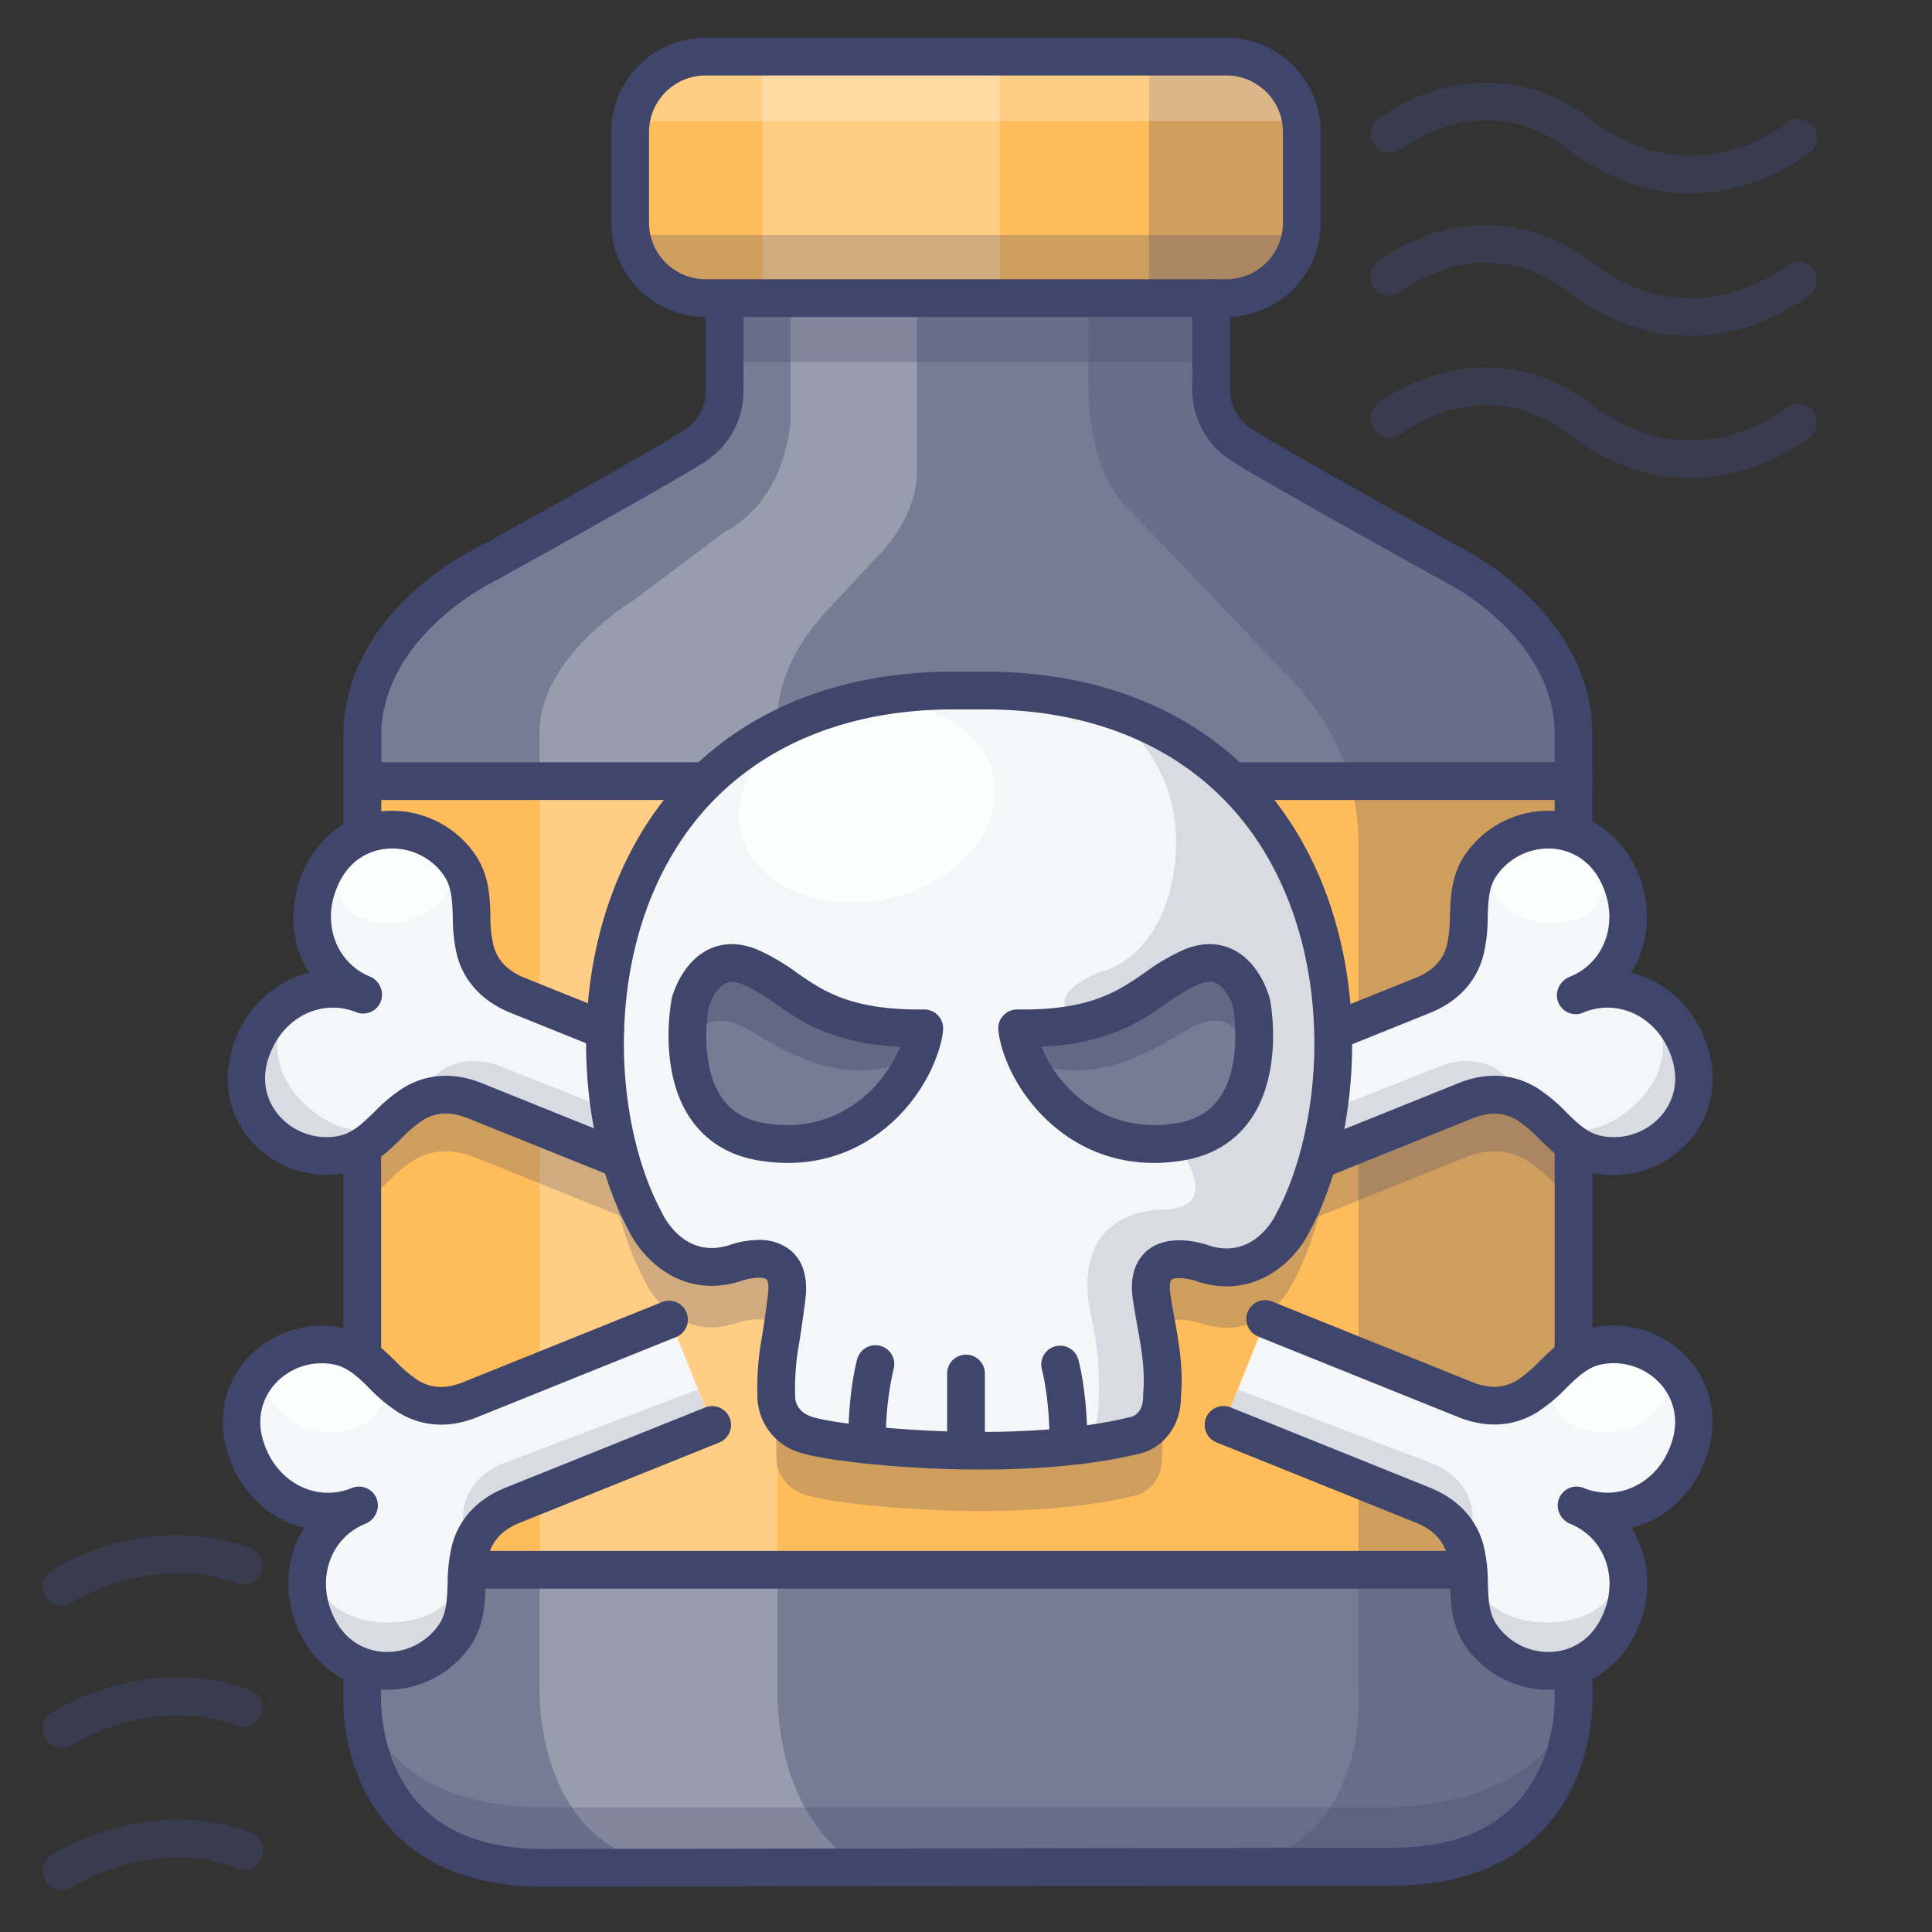 <?xml version="1.0" ?><svg viewBox="0 0 512 512" xmlns="http://www.w3.org/2000/svg"><rect x="0" y="0" width="512" height="512" fill="#333333" stroke="none"/><defs><style>.cls-1{fill:#ffbc5a;}.cls-2{fill:#767c93;}.cls-3{opacity:0.25;}.cls-4{fill:#3f456b;}.cls-5{fill:#fff;}.cls-6{fill:#f5f6f7;}.cls-7{opacity:0.15;}.cls-8{opacity:0.75;}.cls-9{opacity:0.35;}.cls-10{opacity:0.5;}</style></defs><title/><g id="Colors"><g data-name="&lt;编组&gt;" id="_编组_"><rect class="cls-1" height="209" width="321" x="96" y="207"/><path class="cls-1" d="M345,35V59a20.06,20.06,0,0,1-20,20H187a20.06,20.06,0,0,1-20-20V35a20.06,20.06,0,0,1,20-20H325A20.06,20.06,0,0,1,345,35Z"/><path class="cls-2" d="M417,448.46s3,46.22-48,46.22L144,495c-51,0-48-46.22-48-46.22V416H417Z"/><path class="cls-2" d="M417,194.94V207H96V195.26C96,165.41,128,150,128,150s47-26,56-31.78a17.2,17.2,0,0,0,8-15.41V79H321v23.49a17.2,17.2,0,0,0,8,15.41c9,5.78,56,31.78,56,31.78S417,165.09,417,194.94Z"/></g><g class="cls-3"><path class="cls-4" d="M417,336.17V207s8-37-33-57l-55-32s-8.33-1.67-8.33-24.33V79S345,79,345,59V35s1-20-20-20H304.5V79h-16v25s-.5,20,10.5,31,44,46,44,46a61.48,61.48,0,0,1,17,42V447s4,47.75-39.5,47.75H369S417,499,417,447V336.17"/></g><g class="cls-3"><path class="cls-5" d="M209.5,79.5V111s-.5,21-17.5,30l-24,18s-25,15-25,35V447s-2,47.83,40.5,47.83h45.17S206,485,206,447V193s-2-15,13-31l13-14s11-10,11-23V79Z"/></g><g class="cls-3"><path class="cls-4" d="M417,318.08c-4.38-3.09-7.64-7.72-12.41-10.58-5.09-3.05-10.67-3-16.27-.79L335.45,328l-11.26-28,52.88-21.29c5.59-2.25,9.62-6.11,11.18-11.84,2.06-7.61-.53-15.68,4.17-22.59,9.14-13.44,31.15-13.4,37.69,5.53,4,11.48-.92,24.09-12.19,28.63"/></g><path class="cls-6" d="M418,263.6c11.27-4.54,23.53,1.16,28.63,12.19,8.39,18.18-7.45,33.46-23.34,30.11-8.18-1.73-11.91-9.34-18.67-13.4-5.09-3.05-10.67-3-16.27-.79L335.45,313l-11.26-28,52.88-21.29c5.59-2.25,9.62-6.11,11.18-11.84,2.06-7.61-.53-15.68,4.17-22.59,9.14-13.44,31.15-13.4,37.69,5.53,4,11.48-.92,24.09-12.19,28.63"/><g class="cls-7"><path class="cls-4" d="M334.33,312.61l-3.65-9.89,51.77-20.46s15.86-6.35,21.41,11.61l8.28,4.62s9.69,4.7,20.77-5.41,8.51-21.67,3.56-26.44c0,0,23.68,19.2,5.94,35.37S409,298.23,409,298.23s-8.63-9.72-18.91-6.89S334.33,312.61,334.33,312.61Z"/></g><g class="cls-8"><path class="cls-5" d="M424.9,236.13c1.37-6.34-4.3-12.95-12.67-14.76s-16.26,1.86-17.63,8.19,4.29,12.95,12.66,14.77S423.52,242.47,424.9,236.13Z"/></g><g class="cls-3"><path class="cls-4" d="M96,318.86c5-3,8.41-8.24,13.6-11.36s10.67-3,16.27-.79L178.75,328,190,300l-52.87-21.29c-5.6-2.25-9.63-6.11-11.18-11.84-2.07-7.61.52-15.68-4.18-22.59-9.13-13.44-31.14-13.4-37.69,5.53-4,11.48.92,24.09,12.2,28.63"/></g><path class="cls-6" d="M96.22,263.6C85,259.06,72.69,264.76,67.6,275.79,59.2,294,75,309.25,90.94,305.9c8.18-1.73,11.9-9.34,18.66-13.4,5.1-3.05,10.67-3,16.27-.79L178.75,313,190,285l-52.87-21.29c-5.6-2.25-9.63-6.11-11.18-11.84-2.07-7.61.52-15.68-4.18-22.59-9.13-13.44-31.14-13.4-37.69,5.53-4,11.48.92,24.09,12.2,28.63"/><g class="cls-7"><path class="cls-4" d="M179.86,312.61l3.65-9.89-51.76-20.46s-15.87-6.35-21.41,11.61l-8.28,4.62s-9.7,4.7-20.78-5.41-8.5-21.67-3.55-26.44c0,0-23.68,19.2-6,35.37s33.45-3.78,33.45-3.78,8.64-9.72,18.91-6.89S179.86,312.61,179.86,312.61Z"/></g><g class="cls-8"><path class="cls-5" d="M89.3,236.13c-1.38-6.34,4.29-12.95,12.66-14.76s16.26,1.86,17.64,8.19-4.3,12.95-12.67,14.77S90.67,242.47,89.3,236.13Z"/></g><g class="cls-3"><path class="cls-5" d="M344.73,32.11s-2-16.75-20-16.75h-131S168.27,12.86,167,32.11Z"/></g><g class="cls-3"><rect class="cls-5" height="63" width="63" x="202" y="15"/></g><g class="cls-3"><path class="cls-4" d="M167,62.25S169,79,187,79H318s25.46,2.5,26.73-16.75Z"/></g><g class="cls-3"><rect class="cls-4" height="17" width="128" x="192" y="79"/></g><g class="cls-3"><path class="cls-4" d="M96,448s2,31,49,31H367s46,1,50-32c0,0,1,48-48,48H148.33S95,501,96,448Z"/></g><g class="cls-3"><path class="cls-4" d="M307.93,385.84c.85-9.35-1.44-17.18-2.77-26.25-2.14-14.69,14-8.62,14-8.62,16.18,4.85,23.55-11.15,23.55-11.15,7.1-13.22,10.59-31,10.59-47.08,0-51.57-31.55-93.74-92.33-93.74h-8.32c-60.79,0-92.34,42.17-92.34,93.74,0,16.11,3.49,33.61,10.59,46.83,0,0,7.37,16.12,23.55,11.28,0,0,15.82-6.06,14,8.68s-3,16.22-2.77,26.27c0,0-.47,7.75,8,10.44s56.25,7.92,87.53,0C301.23,396.25,308.06,394.58,307.93,385.84Z"/></g><path class="cls-6" d="M307.93,369.84c.85-9.35-1.44-17.18-2.77-26.25-2.14-14.69,14-8.62,14-8.62,16.18,4.85,23.55-11.15,23.55-11.15,7.1-13.22,10.59-31,10.59-47.08,0-51.57-31.55-93.74-92.33-93.74h-8.32c-60.79,0-92.34,42.17-92.34,93.74,0,16.11,3.49,33.61,10.59,46.83,0,0,7.37,16.12,23.55,11.28,0,0,15.82-6.06,14,8.68s-3,16.22-2.77,26.27c0,0-.47,7.75,8,10.44s56.25,7.92,87.53,0C301.23,380.25,308.06,378.58,307.93,369.84Z"/><g class="cls-8"><path class="cls-5" d="M263.27,205.54c3,14-9.5,28.65-28,32.67s-36-4.11-39-18.13,9.51-28.66,28-32.67S260.23,191.52,263.27,205.54Z"/></g><path class="cls-2" d="M243.93,271.45c-29.3.4-33.85-11.08-46.12-16.23s-16,9.7-16,9.7-6.31,32.4,19,36.62c19,3.16,31.87-7.92,39.58-19.6,0,0,2.82-5.19,3-9.2"/><g class="cls-9"><path class="cls-4" d="M184.25,275.25s2.75-9.25,14.75-2,27.6,15.88,44.93,5.94L242.25,272s-20.22,5.2-37.48-12.9S178.25,262.75,184.25,275.25Z"/></g><g class="cls-7"><path class="cls-4" d="M296.67,191s17.66,12.33,14.66,38-20,28.67-20,28.67-16,5.9-5.83,12.45,26.18,33.06,26.18,33.06S325,320,308.75,320.5s-23.5,11.25-19.5,28.75A81.36,81.36,0,0,1,290,381.5s20.88,2.16,17.94-19.92S302.75,330.25,320,335s32.63-15.86,33.32-58.26S326,196.33,296.67,191Z"/></g><path class="cls-2" d="M269.1,271.45c29.29.4,33.84-11.08,46.11-16.23s16,9.7,16,9.7,6.31,32.4-19,36.62c-19,3.16-31.87-7.92-39.59-19.6,0,0-2.82-5.19-3-9.2"/><g class="cls-9"><path class="cls-4" d="M328.78,275.25S326,266,314,273.25s-27.61,15.88-44.93,5.94l1.68-7.19s20.21,5.2,37.48-12.9S334.78,262.75,328.78,275.25Z"/></g><path class="cls-6" d="M418,399.05c11.27,4.54,23.53-1.16,28.63-12.19,8.39-18.18-7.45-33.46-23.34-30.1-8.18,1.73-11.91,9.34-18.67,13.39-5.09,3.06-10.67,3.05-16.27.8l-52.87-21.29-11.26,27.95,52.88,21.29c5.59,2.25,9.62,6.11,11.18,11.84,2.06,7.62-.53,15.68,4.17,22.6,9.14,13.43,31.15,13.39,37.69-5.54,4-11.48-.92-24.08-12.19-28.62"/><g class="cls-7"><path class="cls-4" d="M324,378l4-9.76L380,388s16,6,8,23l3,9s4,10,19,10,20.88-10.28,20.44-17.14c0,0,4.56,30.14-19.44,30.14s-22.17-25.33-22.17-25.33.17-13-9.33-17.84S324,378,324,378Z"/></g><g class="cls-8"><path class="cls-5" d="M441.9,364.52c1.37,6.34-4.3,13-12.67,14.77s-16.26-1.86-17.63-8.2,4.29-12.95,12.66-14.76S440.52,358.19,441.9,364.52Z"/></g><path class="cls-6" d="M95,399.05c-11.27,4.54-23.53-1.16-28.62-12.19-8.4-18.18,7.44-33.46,23.34-30.1,8.18,1.73,11.9,9.34,18.66,13.39,5.1,3.06,10.67,3.05,16.27.8l52.87-21.29,11.26,27.95L135.86,398.9c-5.6,2.25-9.63,6.11-11.18,11.84-2.07,7.62.52,15.68-4.18,22.6-9.14,13.43-31.14,13.39-37.69-5.54-4-11.48.92-24.08,12.19-28.62"/><g class="cls-7"><path class="cls-4" d="M188.92,378l-4-9.76-52,19.76s-16,6-8,23l-3,9s-4,10-19,10S82,419.72,82.48,412.86c0,0-4.56,30.14,19.44,30.14s22.17-25.33,22.17-25.33-.17-13,9.33-17.84S188.92,378,188.92,378Z"/></g><g class="cls-8"><path class="cls-5" d="M71,364.52c-1.38,6.34,4.29,13,12.66,14.77s16.26-1.86,17.64-8.2S97,358.14,88.66,356.33,72.4,358.19,71,364.52Z"/></g><g class="cls-10"><path class="cls-4" d="M447.89,51.27c-9.68,0-20.87-2.91-32.48-11.81-22.07-16.91-43.77-.21-44,0a5,5,0,0,1-6.19-7.86c9.6-7.56,33.72-17.31,56.25,0C447.41,51.38,470.42,34.9,473,33A5,5,0,1,1,479,40.89,54.17,54.17,0,0,1,447.89,51.27Z"/><path class="cls-4" d="M447.89,89c-9.68,0-20.87-2.92-32.48-11.82-22.07-16.91-43.77-.21-44,0a5,5,0,1,1-6.19-7.85c9.6-7.57,33.72-17.31,56.25,0,25.92,19.86,48.93,3.37,51.47,1.43A5,5,0,1,1,479,78.6,54.17,54.17,0,0,1,447.89,89Z"/><path class="cls-4" d="M447.89,126.69c-9.68,0-20.87-2.92-32.48-11.82-22.07-16.91-43.77-.21-44,0a5,5,0,0,1-6.19-7.86c9.6-7.56,33.72-17.31,56.25,0,25.92,19.86,48.93,3.38,51.47,1.43A5,5,0,1,1,479,116.3,54.23,54.23,0,0,1,447.89,126.69Z"/></g><g class="cls-10"><path class="cls-4" d="M16.34,425.48a5,5,0,0,1-2.77-9.15c1-.67,24.81-16.16,52.62-6.16a5,5,0,1,1-3.38,9.41c-23-8.27-43.52,4.95-43.72,5.08A5,5,0,0,1,16.34,425.48Z"/><path class="cls-4" d="M16.34,463.2A5,5,0,0,1,13.57,454c1-.66,24.82-16.16,52.62-6.15a5,5,0,1,1-3.38,9.41C39.67,449,19.3,462.23,19.1,462.36A4.94,4.94,0,0,1,16.34,463.2Z"/><path class="cls-4" d="M16.34,500.89a5,5,0,0,1-2.77-9.15c1-.67,24.81-16.16,52.62-6.15a5,5,0,1,1-3.38,9.4c-23-8.26-43.52,4.95-43.72,5.08A5,5,0,0,1,16.34,500.89Z"/></g></g><g id="Lines"><path class="cls-4" d="M353.86,278.1a5,5,0,0,1-1.87-9.64l23.21-9.34c4.47-1.8,7.16-4.59,8.22-8.52a34.69,34.69,0,0,0,.83-7.85c.17-5.07.35-10.82,4-16.24a26.75,26.75,0,0,1,25.41-11.43c9.76,1.3,17.66,8.08,21.14,18.14,5,14.43-1.48,29.43-15,34.89a5,5,0,1,1-3.74-9.27c8.54-3.44,12.55-13,9.33-22.36-3.07-8.9-9.46-11-13-11.48a16.66,16.66,0,0,0-15.82,7.13c-2.06,3-2.18,6.7-2.32,11a42.3,42.3,0,0,1-1.17,10.14c-1.89,7-6.78,12.21-14.14,15.17l-23.21,9.35A4.88,4.88,0,0,1,353.86,278.1Z"/><path class="cls-4" d="M350.06,312.12a5,5,0,0,1-1.86-9.64l38.26-15.41c7.36-3,14.52-2.57,20.7,1.14a42.7,42.7,0,0,1,7.88,6.51c3,3,5.67,5.53,9.25,6.28a16.62,16.62,0,0,0,16.35-5.82c2.23-2.79,5.37-8.74,1.42-17.29-4.13-8.94-13.68-13.09-22.22-9.65A5,5,0,1,1,416.1,259c13.57-5.46,28.63.87,35,14.74,4.47,9.66,3.47,20-2.67,27.72a26.74,26.74,0,0,1-26.24,9.37c-6.41-1.36-10.53-5.37-14.16-8.91a34.89,34.89,0,0,0-6-5.09c-3.49-2.1-7.36-2.24-11.83-.44l-38.26,15.4A4.91,4.91,0,0,1,350.06,312.12Z"/><path class="cls-4" d="M160.34,278.1a4.93,4.93,0,0,1-1.87-.36l-23.21-9.35c-7.36-3-12.25-8.21-14.14-15.17A43.34,43.34,0,0,1,120,243.08c-.14-4.25-.26-7.92-2.31-11A16.64,16.64,0,0,0,101.81,225c-3.53.47-9.92,2.58-13,11.48-3.22,9.31.8,18.92,9.33,22.36a5,5,0,0,1-3.73,9.27c-13.57-5.46-20-20.46-15-34.89,3.48-10.06,11.38-16.84,21.13-18.14a26.75,26.75,0,0,1,25.42,11.43c3.68,5.42,3.87,11.17,4,16.24a34.77,34.77,0,0,0,.82,7.85c1.07,3.93,3.76,6.72,8.23,8.52l23.21,9.34a5,5,0,0,1-1.87,9.64Z"/><path class="cls-4" d="M164.13,312.12a5,5,0,0,1-1.87-.37L124,296.35c-4.46-1.8-8.33-1.66-11.82.44a34.89,34.89,0,0,0-6,5.09c-3.63,3.54-7.75,7.55-14.17,8.91a26.74,26.74,0,0,1-26.24-9.37c-6.13-7.7-7.13-18.06-2.67-27.72,6.4-13.87,21.46-20.2,35-14.74a5,5,0,0,1-3.73,9.28c-8.54-3.44-18.09.71-22.22,9.65-4,8.55-.81,14.5,1.41,17.29A16.66,16.66,0,0,0,89.9,301c3.58-.75,6.21-3.32,9.26-6.28a42.63,42.63,0,0,1,7.87-6.51c6.19-3.71,13.35-4.1,20.71-1.14L166,302.48a5,5,0,0,1-1.87,9.64Z"/><path class="cls-4" d="M96,224.86a5,5,0,0,1-5-5V193.38a1.77,1.77,0,0,1,0-.23c1.39-30.53,32-46.27,34.64-47.59S172.75,119.5,181.3,114A12.22,12.22,0,0,0,187,103.27a3.46,3.46,0,0,1,0-.46V79.32a5,5,0,0,1,10,0v23.32a22.21,22.21,0,0,1-10.3,19.79c-9,5.8-54.35,30.88-56.28,31.95l-.25.12c-.27.14-27.9,13.84-29.13,39v26.37A5,5,0,0,1,96,224.86Z"/><path class="cls-4" d="M96,363a5,5,0,0,1-5-5V305a5,5,0,0,1,10,0v53A5,5,0,0,1,96,363Z"/><path class="cls-4" d="M144,500c-17.34,0-30.83-5-40.11-14.92-13.57-14.49-13-34.18-12.9-36.44V442a5,5,0,0,1,10,0v6.78c0,.11,0,.21,0,.32s-.89,17.36,10.27,29.2c7.31,7.76,18.33,11.7,32.74,11.7l225-.32c14.46,0,25.5-4,32.81-11.76C413,466,412,449,412,448.78s0-.22,0-.32V442a5,5,0,0,1,10,0v6.32c.11,2.26.67,21.95-12.9,36.43-9.28,9.91-22.77,14.93-40.1,14.93Z"/><path class="cls-4" d="M417,363a5,5,0,0,1-5-5V305a5,5,0,0,1,10,0v53A5,5,0,0,1,417,363Z"/><path class="cls-4" d="M417,224.86a5,5,0,0,1-5-5V193c-1.35-25.15-28.84-38.67-29.12-38.81l-.25-.13c-1.93-1.06-47.25-26.14-56.28-31.94A22.21,22.21,0,0,1,316,102.32V79a5,5,0,0,1,10,0v23.49a4.41,4.41,0,0,1,0,.52,12.24,12.24,0,0,0,5.73,10.68c8.55,5.49,53.05,30.14,55.61,31.55s33.1,17,34.63,47.37a2,2,0,0,1,0,.25v27A5,5,0,0,1,417,224.86Z"/><path class="cls-4" d="M325,84H187a25,25,0,0,1-25-25V35a25,25,0,0,1,25-25H325a25,25,0,0,1,25,25V59A25,25,0,0,1,325,84ZM187,20a15,15,0,0,0-15,15V59a15,15,0,0,0,15,15H325a15,15,0,0,0,15-15V35a15,15,0,0,0-15-15Z"/><path class="cls-4" d="M417,212H329a5,5,0,0,1,0-10h88a5,5,0,0,1,0,10Z"/><path class="cls-4" d="M185,212H96a5,5,0,0,1,0-10h89a5,5,0,0,1,0,10Z"/><path class="cls-4" d="M389,421H124a5,5,0,0,1,0-10H389a5,5,0,0,1,0,10Z"/><path class="cls-4" d="M259.9,389.44c-21.92,0-41.91-2.58-47.72-4.43a15.74,15.74,0,0,1-11.46-15.27,74.11,74.11,0,0,1,1.22-15.52c.43-2.8,1-6.27,1.59-11.29.27-2.24,0-3.59-.44-3.9-1.06-.83-4.82-.29-6.84.49l-.35.12c-16,4.78-26.2-6.87-29.45-13.83-7.07-13.22-11.12-31.09-11.12-49.07,0-27.41,8.77-52.12,24.68-69.58C197.4,188.08,222.52,178,252.67,178H261c30.14,0,55.26,10.08,72.65,29.16,15.91,17.46,24.68,42.17,24.68,69.58,0,18.14-4.05,36.1-11.12,49.32-2.72,5.79-10.32,14.83-22.08,14.83a25.68,25.68,0,0,1-7.37-1.13l-.32-.11c-2.66-1-6.15-1.23-7-.51-.21.16-.66,1.16-.29,3.73.33,2.27.73,4.51,1.13,6.68,1.14,6.38,2.33,13,1.69,20.48,0,9.88-6.84,14.18-10.51,15.08C289.76,388.31,274.4,389.44,259.9,389.44ZM201,328.6a13.13,13.13,0,0,1,8.25,2.55c2.41,1.88,5.09,5.66,4.2,13-.63,5.19-1.19,8.75-1.63,11.61a65.36,65.36,0,0,0-1.1,13.95,1.4,1.4,0,0,1,0,.41c0,.84.27,4,4.51,5.37,8,2.55,54.56,7.55,84.72-.06.76-.24,3.05-1.33,3-5.51a3.13,3.13,0,0,1,0-.53c.57-6.25-.46-12-1.56-18.06-.4-2.25-.82-4.58-1.17-7-1.06-7.27,1.54-11.07,3.9-13,5.76-4.64,14.5-1.91,16.64-1.13,11.44,3.33,16.85-7.29,17.44-8.51,0-.08.08-.18.12-.26,6.26-11.64,10-28.36,10-44.71,0-24.91-7.84-47.23-22.07-62.84C310.81,197,288.24,188,261,188h-8.32c-27.26,0-49.83,9-65.27,25.9-14.23,15.61-22.07,37.93-22.07,62.84,0,16.44,3.65,32.65,10,44.47a2.59,2.59,0,0,1,.14.29c.57,1.21,6,11.92,17.41,8.6A25,25,0,0,1,201,328.6Z"/><path class="cls-4" d="M208.75,308.19a46.57,46.57,0,0,1-7.73-.66c-7.76-1.29-13.79-5-17.92-10.91-8.72-12.56-5.29-30.82-5.14-31.59a2,2,0,0,1,0-.26c.25-1,2.59-9.54,9.69-13.09,2.73-1.37,7.22-2.47,13.11,0a55.74,55.74,0,0,1,10.34,6.06c7.12,4.94,14.45,10,33.77,9.78a5,5,0,0,1,5.06,5.27c0,.55-.4,5.59-4.14,12.58h0C239.63,296.94,226.91,308.19,208.75,308.19Zm-21-41.1c-.27,1.57-2.39,15.28,3.58,23.86,2.57,3.68,6.28,5.88,11.34,6.72,17.08,2.85,28.94-6.93,34.35-17h0a32.26,32.26,0,0,0,1.52-3.25c-17.89-.91-26.24-6.69-33.08-11.43a46.07,46.07,0,0,0-8.52-5.07c-2.88-1.21-4.28-.52-4.74-.29C189.71,261.83,188.16,265.65,187.75,267.09Z"/><path class="cls-4" d="M305.79,308.19c-18.15,0-30.88-11.25-37.08-22.82h0c-3.74-7-4.12-12-4.15-12.58a5,5,0,0,1,5.06-5.27c19.3.27,26.65-4.84,33.78-9.77a55.21,55.21,0,0,1,10.34-6.07c5.89-2.47,10.38-1.37,13.1,0,7.11,3.55,9.45,12.12,9.69,13.09l.06.26c.15.77,3.58,19-5.14,31.59-4.13,5.95-10.16,9.62-17.93,10.91A46.48,46.48,0,0,1,305.79,308.19ZM276,277.4a34.62,34.62,0,0,0,1.52,3.25h0c5.41,10.09,17.28,19.87,34.36,17,5.07-.85,8.79-3.05,11.35-6.75,5.92-8.52,3.83-22.31,3.57-23.84s-2-5.24-4.45-6.47c-.46-.23-1.86-.92-4.75.29a46,46,0,0,0-8.51,5.07C302.24,270.71,293.89,276.49,276,277.4Z"/><path class="cls-4" d="M256,389a5,5,0,0,1-5-5V364a5,5,0,0,1,10,0v20A5,5,0,0,1,256,389Z"/><path class="cls-4" d="M229.81,387.86a5,5,0,0,1-5-4.95c-.13-13.66,2.25-22.32,2.35-22.68a5,5,0,1,1,9.63,2.69,80.35,80.35,0,0,0-2,19.9,5,5,0,0,1-5,5Z"/><path class="cls-4" d="M283.13,387.86h-.05a5,5,0,0,1-4.95-5c.11-12.25-2-19.82-2-19.89a5,5,0,1,1,9.63-2.7c.1.36,2.49,9,2.36,22.68A5,5,0,0,1,283.13,387.86Z"/><path class="cls-4" d="M410.31,447.8a26.81,26.81,0,0,1-22-11.65c-3.69-5.43-3.87-11.17-4-16.25a34.75,34.75,0,0,0-.83-7.85c-1.06-3.93-3.75-6.71-8.22-8.51l-52.87-21.29a5,5,0,1,1,3.73-9.28l52.87,21.29c7.36,3,12.25,8.21,14.14,15.17a42.38,42.38,0,0,1,1.17,10.15c.14,4.25.26,7.92,2.32,10.94a16.65,16.65,0,0,0,15.82,7.14c3.54-.47,9.93-2.59,13-11.49,3.22-9.3-.79-18.91-9.33-22.35a5,5,0,1,1,3.74-9.28c13.57,5.46,20,20.47,15,34.9-3.48,10.06-11.38,16.84-21.14,18.13A25.74,25.74,0,0,1,410.31,447.8Z"/><path class="cls-4" d="M426.08,405.65a26.74,26.74,0,0,1-10-2,5,5,0,1,1,3.74-9.27c8.54,3.43,18.09-.72,22.22-9.65,3.95-8.55.81-14.51-1.42-17.3a16.66,16.66,0,0,0-16.35-5.82c-3.58.76-6.21,3.32-9.25,6.29a43.07,43.07,0,0,1-7.88,6.5c-6.18,3.71-13.34,4.11-20.7,1.14l-52.88-21.29a5,5,0,1,1,3.74-9.27l52.87,21.29c4.47,1.8,8.34,1.65,11.83-.44a34.89,34.89,0,0,0,6-5.09c3.63-3.54,7.75-7.56,14.16-8.91a26.74,26.74,0,0,1,26.24,9.37c6.14,7.7,7.14,18.06,2.67,27.72C446.28,399.46,436.46,405.65,426.08,405.65Z"/><path class="cls-4" d="M102.62,447.8a25.89,25.89,0,0,1-3.4-.23c-9.76-1.29-17.66-8.07-21.13-18.13-5-14.43,1.48-29.44,15-34.9a5,5,0,0,1,3.73,9.28c-8.54,3.44-12.55,13-9.33,22.35,3.08,8.9,9.46,11,13,11.49a16.65,16.65,0,0,0,15.82-7.13c2.06-3,2.18-6.7,2.32-10.95a43.28,43.28,0,0,1,1.17-10.14c1.89-7,6.78-12.21,14.14-15.18L186.86,373a5,5,0,1,1,3.74,9.28l-52.88,21.29c-4.46,1.8-7.15,4.58-8.22,8.51a35.34,35.34,0,0,0-.83,7.85c-.16,5.08-.35,10.82-4,16.25A26.81,26.81,0,0,1,102.62,447.8Z"/><path class="cls-4" d="M86.84,405.65c-10.38,0-20.2-6.19-25.05-16.69-4.46-9.66-3.47-20,2.67-27.72a26.74,26.74,0,0,1,26.24-9.37c6.42,1.35,10.53,5.37,14.17,8.91a34.52,34.52,0,0,0,6,5.09c3.49,2.09,7.35,2.24,11.82.44L175.61,345a5,5,0,0,1,3.73,9.27l-52.87,21.29c-7.36,3-14.52,2.57-20.71-1.14a43,43,0,0,1-7.87-6.5c-3-3-5.68-5.53-9.26-6.29a16.66,16.66,0,0,0-16.35,5.82c-2.22,2.79-5.36,8.75-1.41,17.3,4.13,8.93,13.67,13.08,22.22,9.65a5,5,0,1,1,3.73,9.27A26.7,26.7,0,0,1,86.84,405.65Z"/></g></svg>